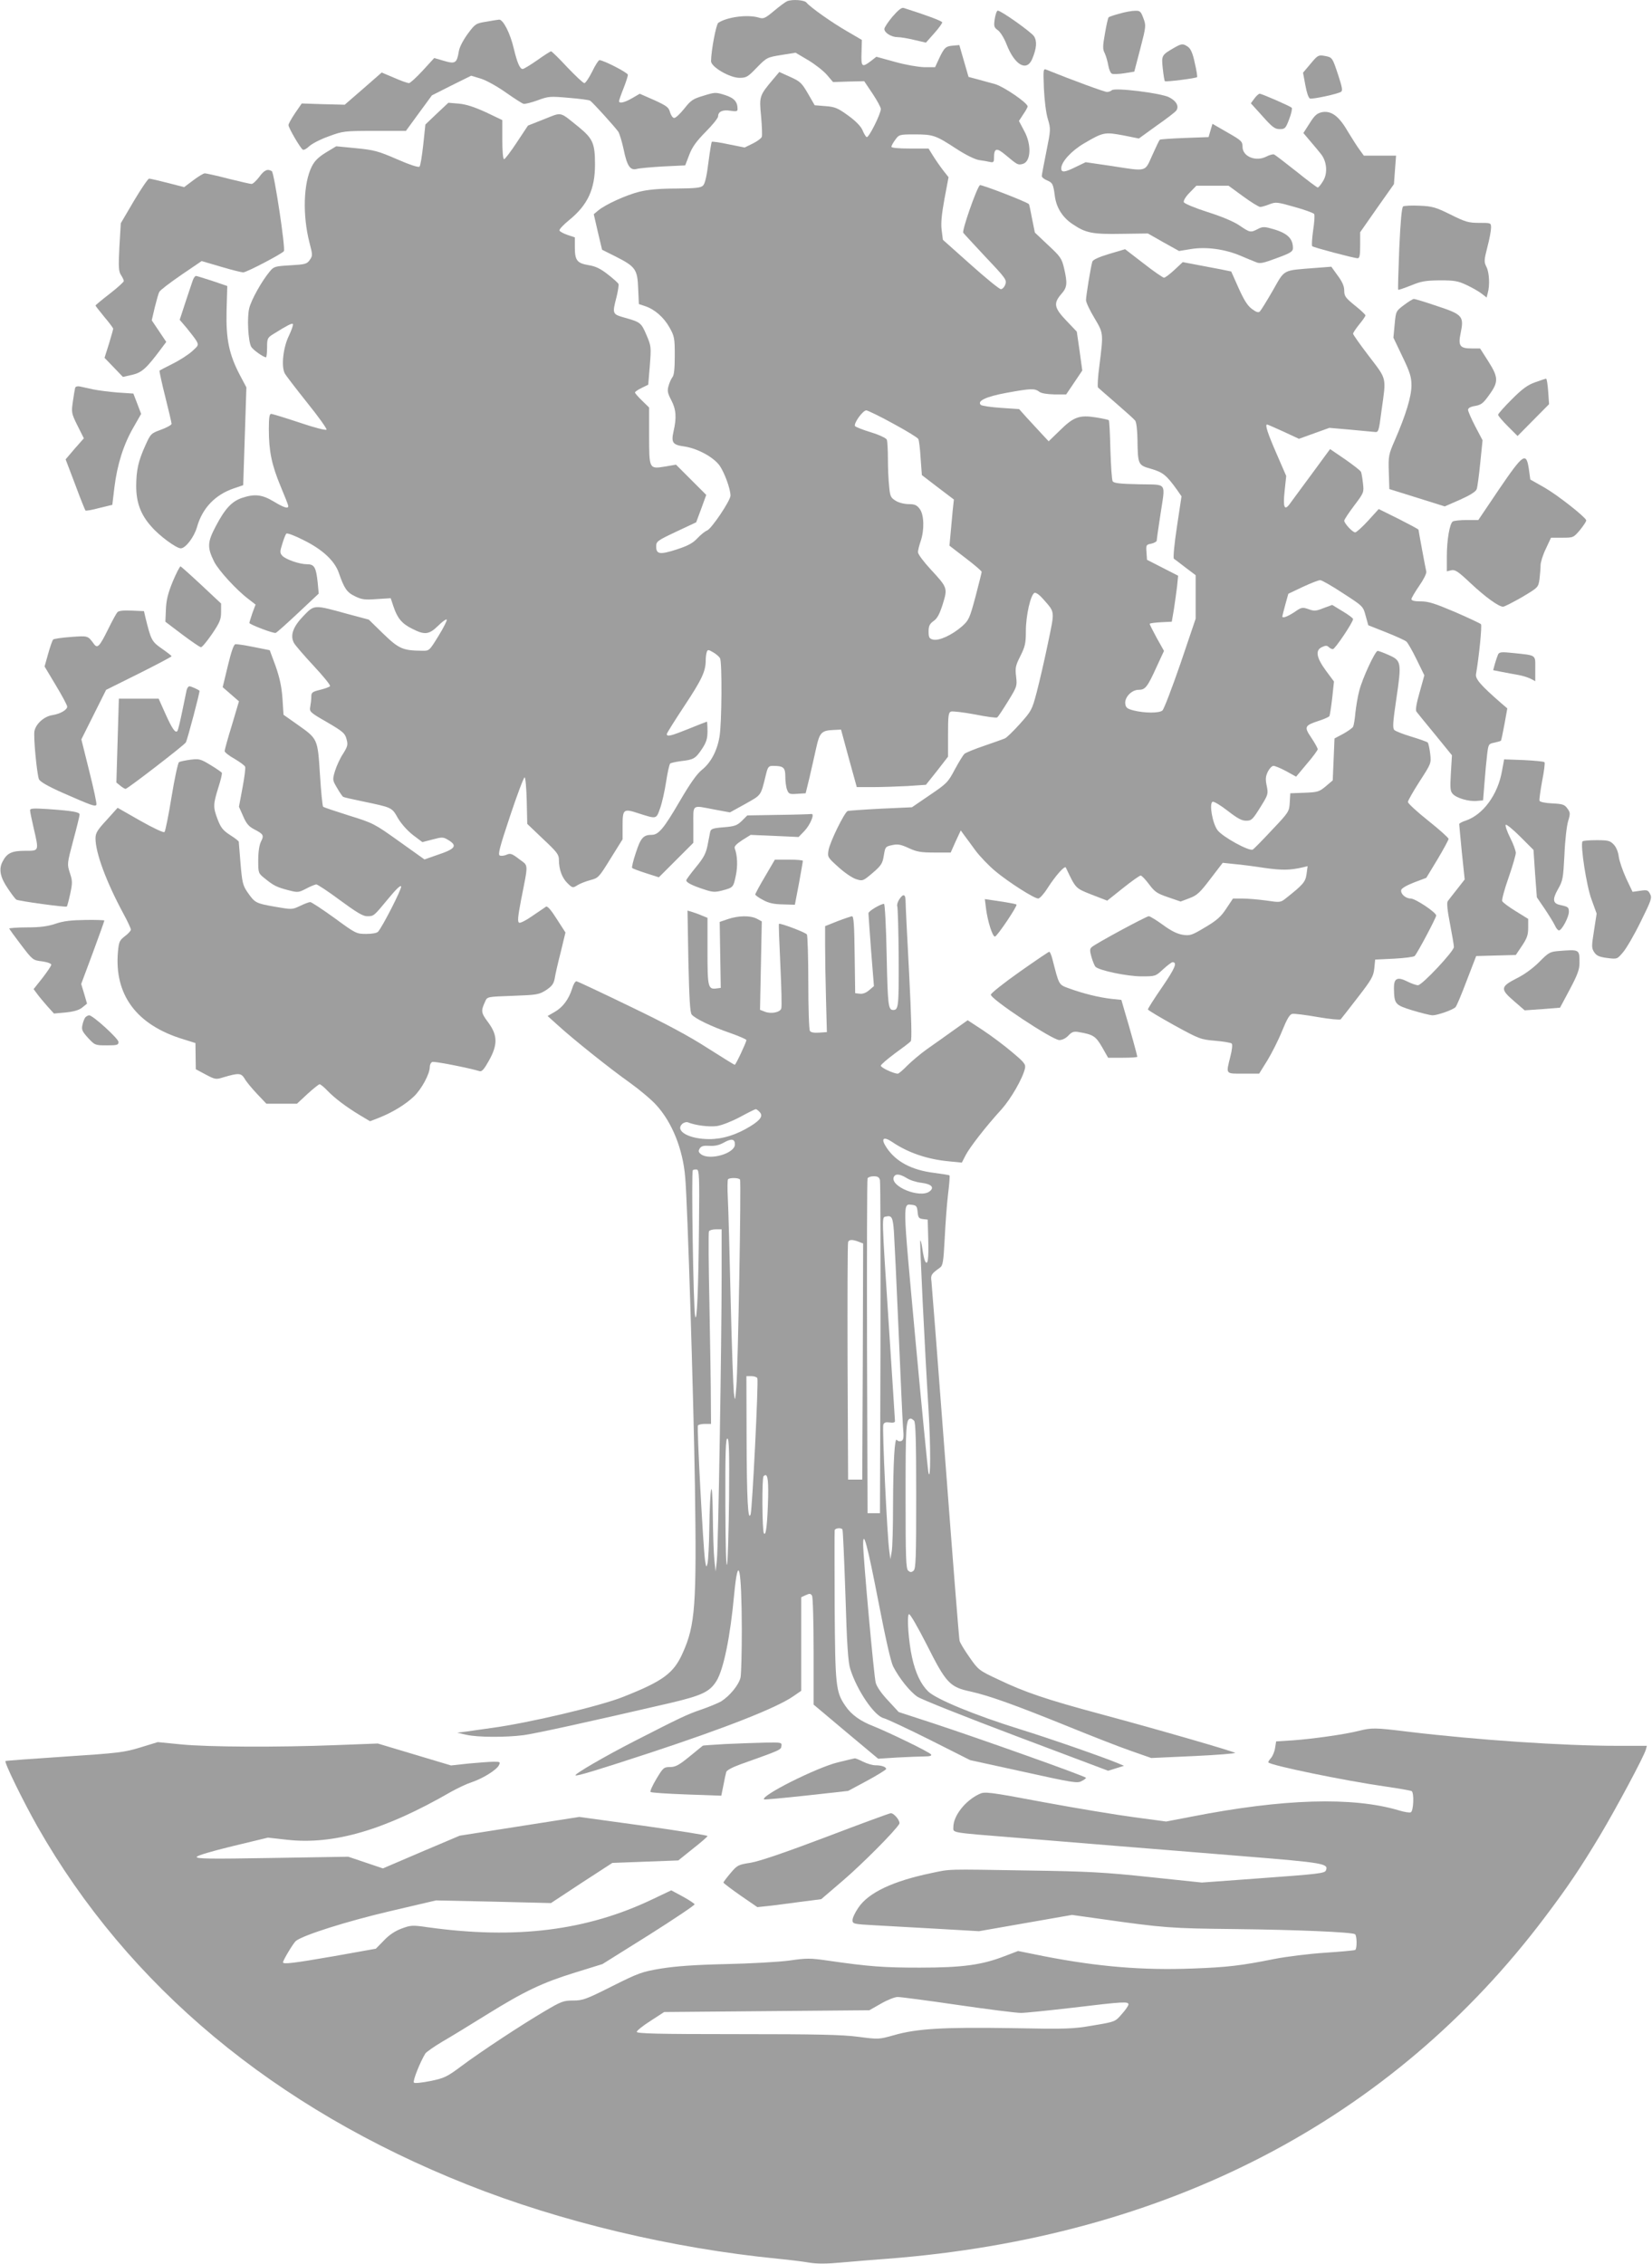 <?xml version="1.0" standalone="no"?>
<!DOCTYPE svg PUBLIC "-//W3C//DTD SVG 20010904//EN"
 "http://www.w3.org/TR/2001/REC-SVG-20010904/DTD/svg10.dtd">
<svg version="1.0" xmlns="http://www.w3.org/2000/svg"
 width="934pt" height="1280pt" viewBox="0 0 934 1280"
 preserveAspectRatio="xMidYMid meet">
<g transform="translate(0,1280) scale(0.1,-0.1)"
fill="#9e9e9e" stroke="none">
<path d="M4450 12793 c-8 -3 -41 -27 -73 -54 -53 -44 -60 -47 -89 -38 -63 18
-177 3 -227 -30 -12 -8 -40 -154 -41 -217 0 -32 105 -94 161 -94 39 0 47 5 98
58 56 57 58 58 138 71 l81 13 71 -42 c40 -24 87 -61 106 -83 l35 -41 88 3 88
2 47 -70 c26 -39 47 -78 47 -87 0 -28 -69 -166 -80 -159 -6 3 -17 22 -24 40
-10 22 -38 51 -81 82 -58 42 -74 49 -128 53 l-61 5 -38 66 c-35 60 -44 69
-100 94 l-62 28 -33 -39 c-80 -95 -81 -98 -70 -211 5 -56 7 -109 4 -117 -4 -9
-27 -26 -52 -38 l-45 -22 -90 18 c-50 11 -93 17 -96 14 -2 -3 -11 -56 -19
-118 -9 -75 -19 -118 -30 -129 -13 -13 -41 -16 -153 -17 -92 0 -160 -6 -207
-18 -73 -18 -193 -72 -234 -107 l-24 -20 23 -100 24 -101 76 -38 c113 -57 124
-73 128 -180 l4 -89 33 -11 c56 -18 108 -64 140 -121 28 -50 30 -61 30 -160 0
-72 -4 -111 -13 -121 -7 -9 -17 -31 -22 -49 -8 -28 -6 -41 15 -81 28 -53 31
-100 13 -177 -14 -63 -5 -76 60 -85 76 -11 167 -61 201 -109 28 -41 61 -132
61 -169 0 -28 -107 -187 -132 -197 -13 -5 -37 -25 -55 -44 -25 -27 -52 -42
-116 -63 -96 -31 -117 -28 -117 16 0 29 5 33 113 84 l113 53 29 78 28 77 -86
86 -85 85 -64 -11 c-88 -14 -88 -14 -88 178 l0 156 -40 39 c-22 21 -40 42 -40
46 0 4 17 16 38 26 l37 18 9 108 c8 105 8 110 -19 173 -30 70 -34 73 -127 99
-66 19 -67 21 -42 117 8 33 13 66 11 72 -3 7 -30 31 -61 55 -42 33 -70 46
-109 52 -64 11 -77 27 -77 100 l0 57 -42 14 c-23 8 -43 19 -45 25 -2 6 22 32
54 58 106 86 147 175 147 315 0 119 -12 146 -91 211 -113 91 -93 86 -197 45
l-91 -36 -63 -95 c-34 -52 -67 -95 -72 -95 -6 0 -10 44 -10 110 l0 111 -92 44
c-66 30 -111 45 -153 49 l-60 5 -65 -61 -65 -62 -12 -114 c-7 -63 -16 -119
-21 -124 -6 -6 -55 10 -128 42 -106 46 -129 52 -230 62 l-113 11 -58 -35 c-42
-26 -64 -47 -80 -79 -48 -95 -53 -277 -13 -432 18 -69 18 -73 1 -97 -16 -23
-26 -25 -110 -30 -87 -5 -93 -7 -116 -35 -45 -54 -104 -159 -116 -208 -13 -53
-6 -185 11 -217 9 -17 69 -60 84 -60 3 0 6 25 6 55 0 52 2 56 38 78 77 48 102
61 108 55 3 -4 -7 -33 -22 -65 -33 -66 -45 -174 -24 -214 7 -13 64 -87 127
-166 63 -78 112 -147 109 -152 -4 -5 -68 11 -153 40 -81 27 -153 49 -160 49
-10 0 -13 -23 -13 -87 0 -123 16 -201 66 -321 24 -57 44 -108 44 -113 0 -17
-25 -9 -83 26 -65 39 -107 44 -179 20 -58 -20 -96 -61 -148 -160 -48 -91 -49
-120 -9 -201 25 -49 125 -159 194 -211 l40 -31 -18 -48 c-9 -27 -17 -52 -17
-56 0 -8 137 -61 149 -56 5 1 62 52 126 112 l117 110 -6 64 c-9 85 -19 102
-60 102 -43 0 -120 27 -140 48 -14 16 -14 23 0 67 8 27 18 53 23 58 5 5 49
-12 98 -37 107 -53 174 -116 198 -183 31 -90 46 -112 92 -134 38 -19 57 -21
123 -16 l79 5 16 -48 c22 -65 47 -96 106 -125 70 -36 95 -33 146 17 23 23 45
39 49 35 3 -3 -17 -44 -46 -91 -53 -86 -53 -86 -94 -85 -109 1 -131 11 -219
96 l-82 80 -120 32 c-192 53 -187 53 -249 -11 -59 -61 -77 -110 -54 -153 7
-13 57 -71 111 -129 54 -58 96 -109 93 -115 -3 -5 -28 -14 -56 -21 -45 -11
-50 -15 -50 -40 0 -15 -3 -40 -6 -56 -5 -28 -1 -32 95 -87 89 -52 102 -63 110
-95 9 -32 7 -41 -19 -83 -17 -25 -37 -69 -46 -98 -15 -50 -14 -52 12 -96 14
-25 30 -47 34 -50 5 -3 53 -14 107 -25 172 -36 168 -34 203 -96 20 -33 53 -70
85 -95 l53 -40 58 15 c52 14 60 14 85 -1 58 -34 46 -52 -60 -87 l-71 -25 -143
102 c-140 100 -147 104 -283 146 -76 24 -142 46 -147 50 -4 4 -12 86 -18 182
-13 204 -12 201 -128 283 l-78 55 -6 93 c-5 68 -16 117 -39 183 l-33 89 -90
18 c-50 10 -96 17 -104 16 -10 -2 -24 -44 -43 -123 l-29 -120 46 -40 46 -40
-40 -135 c-23 -74 -41 -140 -41 -146 0 -7 25 -27 56 -44 30 -18 58 -38 60 -45
3 -7 -4 -61 -15 -119 l-20 -107 24 -54 c18 -42 32 -58 63 -74 52 -27 56 -34
37 -70 -9 -19 -15 -57 -15 -104 0 -73 0 -74 38 -104 49 -40 67 -49 133 -66 53
-14 57 -13 100 9 24 13 50 23 57 24 7 0 68 -40 135 -90 91 -67 129 -90 152
-90 39 0 38 0 120 99 46 56 71 79 73 69 3 -15 -103 -223 -130 -255 -6 -8 -34
-13 -67 -13 -56 0 -60 2 -180 90 -68 49 -130 90 -137 90 -7 0 -34 -10 -58 -22
-45 -21 -45 -21 -143 -4 -108 19 -112 22 -154 82 -26 38 -30 55 -39 161 -5 65
-10 121 -10 124 0 4 -22 21 -49 38 -40 26 -52 41 -70 87 -27 71 -26 86 3 180
14 43 23 81 20 85 -2 4 -31 24 -64 44 -56 34 -64 36 -113 30 -30 -4 -59 -10
-65 -14 -6 -4 -25 -92 -42 -196 -17 -105 -35 -194 -40 -199 -5 -5 -61 21 -137
64 l-128 73 -62 -69 c-53 -57 -63 -74 -63 -104 0 -81 60 -244 157 -424 24 -44
43 -85 43 -92 0 -6 -15 -23 -34 -37 -30 -23 -34 -32 -39 -87 -22 -244 105
-415 368 -495 l70 -22 1 -74 1 -74 56 -30 c53 -28 58 -29 99 -16 88 26 101 25
121 -7 9 -17 41 -55 70 -86 l53 -56 86 0 87 0 59 55 c33 30 64 55 69 55 5 0
25 -16 44 -36 40 -42 106 -92 184 -139 l57 -34 52 20 c77 31 149 75 196 120
44 42 90 128 90 167 0 12 6 25 14 28 12 5 204 -33 268 -52 12 -4 26 12 52 59
51 91 50 144 -4 217 -41 55 -42 64 -16 120 11 25 13 25 156 30 137 5 147 7
187 32 33 22 43 35 49 65 3 21 18 88 34 149 l27 112 -49 76 c-32 51 -53 75
-61 70 -6 -4 -40 -27 -75 -51 -35 -25 -69 -42 -76 -40 -11 4 -9 30 10 129 42
214 43 190 -11 231 -40 31 -50 34 -70 25 -13 -6 -30 -8 -39 -5 -12 5 -2 44 58
224 40 120 77 218 82 218 5 0 10 -59 12 -131 l3 -132 89 -85 c79 -74 90 -88
90 -118 0 -55 18 -103 49 -133 28 -27 30 -27 55 -11 14 9 47 22 73 29 46 12
49 15 115 122 l68 109 0 78 c0 93 5 97 92 68 101 -32 98 -33 120 29 11 30 26
98 34 150 8 52 18 98 23 103 4 4 32 10 62 14 71 8 81 14 118 69 25 38 31 58
31 101 0 29 -2 53 -3 53 -2 0 -48 -18 -102 -40 -102 -41 -125 -47 -125 -30 0
5 45 77 100 160 98 148 120 195 120 257 0 17 3 38 6 47 5 14 9 14 36 -2 16 -9
34 -24 39 -34 12 -22 10 -368 -3 -442 -13 -80 -49 -148 -99 -188 -29 -23 -67
-77 -126 -178 -91 -156 -120 -190 -159 -190 -46 0 -62 -17 -89 -101 -15 -44
-24 -83 -21 -86 3 -4 39 -17 79 -30 l72 -23 98 98 97 97 0 102 c0 119 -11 111
120 86 l87 -16 87 48 c93 53 86 42 117 168 10 41 15 47 38 47 61 0 71 -9 71
-61 0 -26 4 -59 10 -74 9 -24 14 -26 57 -23 l48 3 22 90 c11 50 29 125 38 168
19 86 30 97 98 100 l42 2 44 -162 45 -163 91 0 c51 0 139 3 196 6 l104 7 63
79 62 80 0 124 c0 107 2 126 17 131 9 3 69 -4 134 -16 65 -13 122 -21 127 -17
5 3 32 44 61 91 51 83 52 86 46 139 -6 49 -4 62 24 117 27 54 31 73 31 141 0
88 27 207 49 216 8 3 28 -11 48 -34 69 -79 67 -62 28 -250 -19 -93 -48 -217
-63 -275 -27 -103 -30 -108 -96 -182 -38 -42 -76 -79 -85 -82 -9 -4 -60 -22
-115 -41 -54 -18 -104 -39 -112 -45 -8 -6 -32 -46 -55 -88 -39 -74 -46 -81
-142 -146 l-101 -69 -175 -8 c-97 -5 -181 -11 -188 -13 -18 -6 -102 -177 -109
-223 -6 -38 -4 -40 57 -95 35 -32 80 -62 101 -68 35 -11 38 -10 92 36 49 42
56 54 63 99 8 48 9 50 47 58 31 7 49 4 94 -17 45 -21 69 -25 146 -25 l91 0 28
63 29 62 18 -25 c11 -14 39 -53 64 -87 25 -34 76 -87 113 -118 77 -64 220
-155 243 -155 8 0 32 26 52 58 47 73 98 130 104 117 57 -120 53 -116 146 -153
l88 -34 89 71 c49 39 94 71 100 71 6 0 27 -22 48 -50 32 -43 46 -52 108 -73
l70 -24 50 19 c43 16 60 32 119 110 l69 90 66 -7 c36 -3 113 -13 171 -22 98
-14 144 -13 214 3 l29 7 -6 -44 c-6 -45 -19 -60 -115 -136 -32 -26 -34 -26
-115 -14 -45 6 -105 11 -134 11 l-52 0 -38 -57 c-30 -46 -54 -67 -120 -106
-75 -45 -85 -48 -126 -42 -31 5 -66 22 -112 56 -37 27 -73 49 -80 49 -14 0
-303 -156 -323 -175 -11 -10 -11 -20 -1 -56 7 -24 17 -49 23 -55 21 -21 179
-54 260 -54 78 0 79 0 122 40 24 22 48 40 53 40 29 0 15 -33 -58 -140 -45 -65
-81 -122 -81 -127 0 -4 67 -44 148 -89 142 -78 150 -81 232 -88 47 -4 89 -11
94 -16 5 -5 2 -36 -8 -74 -25 -101 -29 -96 73 -96 l90 0 46 74 c25 41 63 116
84 168 28 69 43 94 58 96 11 2 75 -6 143 -18 68 -12 126 -17 130 -13 4 4 47
60 96 123 79 102 89 120 94 165 l5 50 107 5 c59 3 111 10 116 15 16 16 122
217 122 229 -1 18 -118 96 -144 96 -29 0 -58 26 -54 48 2 10 32 27 73 43 l69
26 63 104 c34 57 62 109 63 116 0 6 -52 53 -115 103 -63 50 -115 98 -115 106
0 7 30 60 66 116 66 102 66 102 60 157 -4 31 -10 59 -14 63 -4 4 -46 19 -92
33 -47 14 -90 31 -97 38 -10 10 -8 44 11 172 31 209 29 220 -41 251 -29 13
-58 24 -64 24 -14 0 -86 -154 -104 -225 -9 -33 -18 -89 -22 -125 -3 -36 -9
-71 -13 -79 -4 -7 -29 -25 -56 -40 l-49 -26 -5 -119 -5 -118 -40 -34 c-37 -31
-46 -33 -120 -36 l-80 -3 -3 -52 c-3 -51 -5 -55 -100 -155 -53 -57 -102 -107
-109 -111 -19 -12 -170 71 -199 109 -29 38 -49 153 -28 161 7 3 45 -20 85 -51
54 -42 79 -56 104 -56 31 0 37 6 80 75 45 72 46 76 37 121 -8 38 -7 54 6 81 9
18 23 33 32 33 9 0 42 -14 72 -30 l56 -31 61 73 c34 39 61 77 61 82 0 6 -16
35 -36 65 -42 62 -39 69 43 96 29 9 55 21 59 26 3 5 10 51 16 102 l10 94 -46
62 c-54 74 -61 115 -21 133 19 9 28 9 37 0 7 -7 17 -12 24 -12 12 0 114 152
114 170 0 5 -27 25 -59 44 l-59 36 -49 -18 c-42 -17 -53 -18 -85 -6 -35 12
-40 11 -80 -17 -40 -26 -68 -36 -68 -24 0 3 8 33 17 67 l17 61 82 39 c45 21
89 38 98 38 9 0 67 -33 129 -74 113 -73 114 -74 128 -127 l15 -54 101 -40 c55
-22 106 -45 114 -52 8 -6 34 -52 58 -101 l44 -90 -27 -97 c-18 -62 -24 -100
-18 -108 5 -7 52 -65 105 -129 l96 -118 -6 -100 c-5 -86 -4 -103 11 -119 21
-23 91 -44 137 -39 l34 3 8 100 c4 55 11 127 15 160 7 57 8 60 40 66 18 4 35
9 38 11 2 3 11 45 20 94 l16 89 -34 29 c-117 102 -147 137 -143 164 17 98 35
276 28 283 -5 5 -71 36 -147 69 -113 48 -150 60 -193 60 -36 0 -53 4 -53 13 0
6 20 40 44 75 24 34 42 70 40 80 -6 26 -44 232 -44 237 0 3 -51 30 -112 61
l-113 56 -60 -66 c-33 -36 -66 -66 -73 -66 -15 0 -61 50 -62 66 0 6 25 44 56
85 55 73 56 75 50 126 -3 28 -8 57 -11 65 -3 7 -44 39 -90 71 l-85 58 -105
-143 c-58 -79 -114 -154 -123 -167 -30 -41 -39 -20 -29 73 l9 85 -56 129 c-50
115 -65 162 -52 162 2 0 44 -18 92 -40 l88 -41 86 31 86 31 115 -10 c63 -6
125 -12 139 -13 24 -3 25 -1 41 122 27 191 31 172 -71 306 -49 64 -90 122 -90
127 0 6 16 29 35 53 19 23 35 46 35 51 0 4 -27 30 -60 56 -53 43 -60 53 -60
84 0 25 -11 50 -37 85 l-36 50 -91 -7 c-188 -15 -170 -5 -240 -128 -34 -59
-67 -112 -73 -118 -8 -8 -21 -4 -46 15 -25 19 -45 52 -75 119 l-41 92 -58 12
c-32 6 -94 18 -137 26 l-79 15 -47 -44 c-26 -24 -52 -44 -59 -44 -6 0 -59 36
-116 81 l-104 80 -91 -27 c-57 -17 -91 -33 -94 -43 -9 -28 -36 -195 -36 -218
0 -12 21 -57 47 -100 52 -88 52 -84 29 -268 -9 -66 -12 -122 -8 -126 4 -4 50
-44 102 -89 52 -45 101 -89 108 -98 7 -10 12 -51 13 -106 2 -144 3 -146 78
-167 65 -19 86 -35 146 -119 l25 -36 -26 -173 c-15 -98 -22 -176 -17 -180 5
-3 35 -26 66 -50 l57 -43 0 -123 0 -123 -86 -254 c-48 -139 -94 -259 -102
-265 -19 -16 -101 -15 -162 0 -38 10 -45 16 -48 39 -4 36 36 78 76 78 37 0 49
15 100 127 l43 93 -41 73 c-22 41 -40 76 -40 80 0 3 28 7 63 9 l62 3 12 70 c6
39 14 97 18 130 l6 60 -88 45 -88 45 -3 43 c-3 40 -2 43 27 48 17 4 31 12 31
18 0 6 9 70 20 141 29 195 44 173 -120 177 -105 2 -143 6 -149 17 -5 7 -10 87
-13 177 -2 90 -6 166 -9 168 -3 3 -35 10 -73 16 -93 15 -126 3 -204 -74 l-63
-61 -42 45 c-23 25 -61 66 -84 91 l-41 46 -104 7 c-56 4 -107 11 -113 17 -22
22 31 47 146 68 137 25 159 26 185 6 12 -9 43 -14 85 -15 l67 0 46 68 45 67
-15 110 -16 110 -59 62 c-69 72 -74 98 -29 150 34 38 36 60 16 147 -13 55 -21
66 -90 130 l-75 71 -16 79 c-8 44 -16 81 -18 82 -17 15 -272 113 -277 107 -20
-20 -102 -257 -94 -269 5 -7 63 -69 128 -139 112 -118 119 -128 110 -153 -5
-15 -17 -27 -25 -27 -9 0 -86 63 -172 140 l-156 139 -7 55 c-5 40 0 89 16 177
l23 122 -30 38 c-17 22 -42 58 -57 82 l-26 42 -105 0 c-66 0 -105 4 -105 10 0
6 10 24 22 40 21 29 24 30 109 30 105 0 119 -5 234 -80 55 -36 106 -61 130
-65 22 -3 50 -8 63 -11 19 -4 22 0 22 23 0 56 14 60 65 17 68 -57 70 -58 97
-51 47 12 52 109 8 188 l-29 55 24 37 c14 20 25 40 25 45 0 20 -133 111 -183
126 -29 8 -74 20 -102 28 l-49 13 -26 90 -26 90 -34 -3 c-43 -3 -51 -11 -80
-72 l-23 -50 -61 0 c-35 1 -105 13 -166 30 l-105 29 -32 -25 c-49 -37 -55 -33
-52 48 l2 72 -82 48 c-84 48 -209 136 -231 163 -12 15 -79 20 -110 8z m600
-2388 c74 -40 138 -79 142 -87 4 -7 10 -56 13 -109 l7 -95 90 -69 91 -69 -7
-65 c-3 -36 -9 -95 -12 -131 l-6 -65 91 -70 c50 -38 91 -73 91 -78 0 -5 -16
-68 -35 -141 -33 -123 -38 -133 -76 -167 -56 -49 -130 -83 -163 -75 -22 5 -26
12 -26 46 0 31 6 43 28 59 21 14 34 39 52 95 28 92 28 93 -69 198 -39 42 -71
85 -71 96 0 11 7 39 15 62 22 64 20 151 -6 184 -16 21 -29 26 -62 26 -24 0
-56 8 -73 19 -28 17 -32 25 -37 81 -4 35 -7 105 -7 156 0 51 -3 99 -6 108 -4
9 -41 27 -90 42 -46 14 -86 30 -90 35 -9 15 44 89 64 89 9 -1 78 -34 152 -75z"/>
<path d="M5046 12706 c-25 -30 -46 -61 -46 -70 0 -21 39 -46 75 -46 16 0 59
-7 95 -16 l65 -15 47 53 c26 29 46 57 45 62 -3 8 -97 43 -218 81 -11 4 -31
-12 -63 -49z"/>
<path d="M5624 12693 c-6 -42 -4 -48 18 -64 14 -10 36 -46 49 -80 46 -118 114
-156 145 -82 25 60 28 100 10 128 -16 24 -186 145 -205 145 -5 0 -13 -21 -17
-47z"/>
<path d="M6330 12723 c-30 -8 -58 -17 -62 -21 -4 -4 -13 -45 -21 -92 -13 -72
-13 -89 -1 -111 7 -15 16 -46 20 -69 4 -23 13 -44 21 -47 8 -3 40 -2 71 3 l55
9 34 130 c33 127 33 131 17 173 -14 38 -19 42 -47 41 -18 0 -57 -7 -87 -16z"/>
<path d="M2747 12677 c-56 -9 -61 -12 -103 -69 -26 -36 -47 -76 -50 -99 -11
-66 -20 -72 -84 -53 l-55 16 -65 -71 c-36 -39 -71 -71 -78 -71 -7 0 -45 13
-83 30 l-71 30 -104 -91 -105 -91 -122 3 -121 4 -38 -55 c-20 -30 -37 -60 -37
-67 -1 -14 67 -131 81 -139 5 -4 22 5 36 19 15 14 64 40 110 56 81 30 88 31
260 31 l177 0 73 100 74 101 111 56 111 55 56 -17 c31 -10 92 -44 140 -78 47
-33 92 -62 100 -64 8 -2 44 7 80 20 61 23 71 23 175 14 61 -5 115 -12 121 -16
14 -8 141 -149 160 -176 7 -12 21 -57 30 -100 19 -93 37 -120 74 -110 14 4 81
10 149 14 l125 6 23 60 c17 45 41 77 93 130 39 39 70 78 70 87 0 27 25 39 69
32 33 -5 41 -4 41 9 0 42 -19 63 -72 80 -51 16 -56 16 -120 -4 -61 -18 -72
-26 -110 -74 -24 -30 -49 -53 -57 -52 -8 1 -18 16 -23 33 -7 27 -19 36 -89 68
l-82 36 -43 -25 c-43 -25 -74 -32 -74 -17 0 5 11 37 25 72 14 35 25 70 25 77
0 12 -138 83 -161 83 -5 0 -24 -29 -41 -65 -18 -36 -38 -65 -44 -65 -7 0 -50
41 -97 90 -46 50 -88 90 -91 90 -4 0 -39 -22 -78 -50 -39 -27 -76 -50 -83 -50
-16 0 -31 36 -50 115 -20 86 -60 165 -83 164 -9 -1 -43 -6 -75 -12z"/>
<path d="M6644 12533 c-77 -44 -78 -45 -70 -120 4 -37 9 -69 12 -72 5 -5 175
16 182 23 2 3 -3 39 -13 80 -11 54 -23 80 -38 91 -27 19 -36 19 -73 -2z"/>
<path d="M7410 12440 l-43 -51 13 -70 c7 -40 18 -73 26 -76 14 -5 155 25 176
38 10 6 6 27 -15 91 -34 103 -34 104 -78 112 -35 6 -39 4 -79 -44z"/>
<path d="M5902 12299 c3 -65 12 -139 22 -171 17 -57 17 -60 -8 -184 -14 -70
-26 -133 -26 -139 0 -7 13 -18 30 -25 31 -13 35 -20 44 -90 9 -65 44 -120 100
-157 75 -51 113 -58 279 -55 l147 2 88 -50 88 -49 68 11 c84 14 190 0 280 -38
33 -14 73 -31 87 -36 22 -10 41 -6 118 23 77 28 91 37 91 56 0 57 -34 88 -127
112 -35 10 -48 9 -72 -4 -41 -21 -44 -20 -103 20 -32 22 -98 50 -180 76 -72
23 -132 48 -135 56 -3 8 10 31 33 54 l38 39 91 0 91 0 82 -60 c45 -33 89 -60
97 -60 8 0 32 7 52 15 36 14 44 13 142 -15 58 -16 107 -34 111 -40 4 -6 1 -48
-6 -93 -6 -45 -9 -85 -5 -89 7 -7 237 -68 257 -68 11 0 14 18 14 73 l0 74 95
136 96 136 6 81 6 80 -91 0 -91 0 -24 33 c-13 17 -43 65 -67 104 -50 87 -93
118 -145 109 -28 -6 -42 -17 -70 -62 l-36 -56 38 -45 c21 -24 48 -57 60 -72
35 -42 41 -111 13 -155 -12 -20 -25 -36 -30 -36 -4 0 -59 41 -121 91 -63 50
-119 93 -126 96 -6 2 -26 -3 -43 -12 -60 -31 -135 0 -135 55 0 30 -6 36 -85
81 l-85 49 -11 -37 -11 -38 -136 -5 c-74 -3 -137 -7 -140 -10 -3 -3 -22 -42
-42 -87 -44 -97 -26 -93 -233 -61 l-144 21 -54 -26 c-64 -32 -84 -34 -84 -9 0
37 58 100 130 142 107 63 116 64 219 45 l90 -18 98 71 c55 38 105 77 112 85
19 24 4 55 -39 77 -47 24 -308 56 -324 40 -5 -5 -18 -10 -27 -10 -14 0 -192
65 -343 126 -18 7 -18 2 -14 -107z"/>
<path d="M7092 12243 l-20 -27 66 -73 c55 -62 70 -73 97 -73 30 0 34 4 54 57
12 31 18 60 14 64 -11 10 -169 79 -181 79 -6 0 -19 -12 -30 -27z"/>
<path d="M1466 11800 c-17 -22 -36 -40 -44 -40 -7 0 -67 14 -132 30 -65 17
-125 30 -132 30 -8 0 -37 -18 -65 -39 l-52 -39 -93 24 c-51 13 -98 24 -105 24
-6 0 -45 -57 -86 -126 l-74 -126 -8 -134 c-6 -115 -4 -139 9 -159 9 -13 16
-29 16 -34 0 -5 -36 -38 -80 -72 -44 -34 -80 -64 -80 -66 0 -3 23 -32 50 -65
28 -33 50 -63 50 -66 0 -4 -11 -43 -24 -86 l-25 -79 52 -54 52 -54 53 12 c55
13 81 37 165 150 l27 36 -41 61 -41 61 17 73 c10 40 21 80 26 88 4 9 59 51
123 95 l116 79 109 -32 c60 -18 117 -32 126 -32 19 0 221 106 230 120 10 16
-55 444 -68 452 -24 15 -43 7 -71 -32z"/>
<path d="M7933 11633 c-8 -6 -15 -84 -22 -238 -5 -126 -8 -231 -6 -233 2 -2
34 9 72 24 58 24 82 28 163 29 83 0 102 -3 153 -27 32 -15 70 -37 85 -49 l27
-21 6 24 c13 43 9 119 -7 149 -14 28 -14 37 5 111 12 45 21 94 21 110 0 28 0
28 -67 28 -60 0 -78 5 -162 47 -85 42 -104 47 -176 50 -44 2 -85 0 -92 -4z"/>
<path d="M1091 11218 c-5 -13 -23 -69 -42 -125 l-33 -101 40 -47 c21 -26 46
-58 54 -71 14 -25 13 -27 -25 -61 -22 -19 -71 -51 -110 -70 -38 -19 -72 -37
-73 -38 -2 -2 12 -68 32 -147 20 -79 36 -148 36 -154 0 -6 -26 -21 -59 -33
-57 -21 -59 -22 -90 -91 -40 -89 -50 -138 -51 -227 0 -93 25 -162 85 -229 45
-53 142 -124 167 -124 27 0 76 64 92 121 30 106 102 182 208 218 l53 18 9 276
9 277 -36 68 c-62 118 -80 204 -76 366 l4 139 -85 29 c-46 15 -88 28 -92 28
-5 0 -12 -10 -17 -22z"/>
<path d="M7937 11075 c-45 -34 -45 -35 -52 -109 l-7 -75 51 -107 c43 -89 51
-116 51 -163 0 -62 -31 -165 -94 -310 -35 -80 -37 -89 -34 -180 l3 -96 157
-49 156 -49 87 38 c56 25 90 46 94 60 4 11 13 78 20 148 l13 128 -41 78 c-23
44 -41 86 -41 94 0 10 14 18 40 22 34 6 46 15 80 63 53 73 52 99 -6 190 l-46
72 -48 0 c-66 0 -77 15 -62 86 20 96 11 106 -131 153 -67 23 -127 41 -133 41
-6 0 -32 -16 -57 -35z"/>
<path d="M8680 10639 c-43 -15 -73 -37 -132 -96 -43 -43 -78 -82 -78 -88 0 -6
25 -35 55 -65 l55 -55 89 90 89 90 -5 73 c-3 39 -8 72 -12 71 -3 0 -31 -9 -61
-20z"/>
<path d="M425 10608 c-2 -7 -8 -42 -13 -78 -9 -63 -8 -67 26 -136 l36 -72 -52
-59 -51 -60 54 -142 c29 -79 56 -145 58 -147 3 -3 38 3 78 14 l74 18 12 100
c16 128 51 240 107 337 l44 77 -22 58 -22 57 -90 6 c-49 4 -111 12 -139 18
-27 6 -60 13 -73 16 -13 3 -24 0 -27 -7z"/>
<path d="M8476 10035 l-118 -175 -67 0 c-36 0 -71 -4 -77 -8 -18 -11 -34 -105
-34 -198 l0 -84 25 6 c21 5 38 -6 107 -71 85 -80 161 -135 186 -135 8 0 56 25
107 54 92 55 92 55 99 102 3 26 6 61 6 78 0 17 13 59 30 94 l29 62 63 0 c63 0
64 0 102 45 20 25 36 49 34 54 -8 21 -162 142 -235 184 l-81 46 -8 58 c-15
100 -31 89 -168 -112z"/>
<path d="M977 9513 c-27 -66 -37 -105 -39 -158 l-3 -70 95 -72 c52 -39 100
-72 106 -72 6 -1 34 33 63 75 44 65 51 83 51 124 l0 48 -111 104 c-61 57 -114
104 -118 106 -4 1 -24 -37 -44 -85z"/>
<path d="M663 9338 c-6 -7 -30 -51 -53 -98 -47 -95 -59 -107 -78 -82 -36 49
-33 48 -131 41 -51 -4 -96 -10 -101 -15 -4 -5 -17 -41 -28 -81 l-20 -71 64
-107 c35 -58 64 -112 64 -120 0 -18 -39 -41 -84 -48 -46 -7 -92 -48 -101 -89
-7 -30 13 -239 25 -273 6 -14 48 -39 136 -78 164 -72 182 -78 189 -67 3 5 -15
90 -40 189 l-45 181 70 140 70 140 185 92 c102 51 185 95 185 98 0 3 -25 22
-55 43 -57 40 -61 47 -93 177 l-8 35 -71 3 c-48 2 -73 -1 -80 -10z"/>
<path d="M8470 9101 c-4 -9 -12 -33 -18 -53 l-10 -37 51 -10 c29 -6 70 -13 92
-17 22 -4 52 -13 68 -21 l27 -14 0 71 c0 80 9 74 -123 88 -67 7 -79 6 -87 -7z"/>
<path d="M1055 8898 c-3 -13 -14 -67 -25 -121 -11 -54 -23 -103 -26 -108 -11
-18 -30 9 -69 96 l-38 85 -112 0 -113 0 -7 -237 -7 -237 22 -18 c12 -10 26
-18 30 -18 11 0 334 249 341 263 9 17 81 289 77 292 -10 8 -48 25 -57 25 -6 0
-13 -10 -16 -22z"/>
<path d="M8492 8442 c-23 -134 -107 -249 -207 -282 -19 -6 -35 -15 -35 -19 0
-5 7 -77 15 -161 l16 -152 -43 -55 c-24 -30 -47 -60 -53 -68 -6 -9 -2 -52 13
-128 12 -62 22 -121 22 -131 0 -24 -180 -216 -203 -216 -10 0 -36 9 -58 20
-59 30 -79 20 -78 -38 2 -89 5 -93 104 -124 50 -15 101 -28 115 -28 27 0 115
31 129 46 6 5 34 72 63 149 l54 140 112 3 112 3 35 52 c28 42 35 61 35 102 l0
50 -71 44 c-39 24 -73 49 -76 57 -3 7 13 67 36 132 23 66 41 129 41 140 0 12
-14 51 -32 86 -18 36 -29 69 -25 73 4 4 41 -26 82 -67 l75 -75 9 -134 10 -134
45 -66 c24 -36 50 -78 57 -93 7 -16 17 -28 23 -28 16 0 56 75 56 105 0 26 -4
29 -51 39 -40 9 -43 32 -10 90 27 47 29 61 36 194 3 79 13 165 21 190 13 43
12 49 -5 72 -16 22 -27 25 -85 28 -41 2 -69 8 -72 15 -2 7 5 57 15 112 11 55
17 103 13 106 -4 4 -57 9 -118 12 l-110 4 -12 -65z"/>
<path d="M170 8219 c0 -8 9 -52 20 -99 31 -134 32 -130 -48 -130 -76 0 -103
-13 -128 -62 -22 -43 -13 -89 33 -155 20 -30 41 -57 45 -59 12 -8 281 -45 286
-39 2 2 11 35 19 72 13 61 13 73 -2 118 -16 50 -16 51 19 183 20 74 36 139 36
147 0 14 -38 21 -182 31 -80 5 -98 4 -98 -7z"/>
<path d="M4400 8193 l-175 -3 -31 -31 c-27 -26 -41 -31 -103 -36 -62 -5 -72
-9 -76 -27 -2 -12 -9 -46 -15 -77 -9 -44 -22 -69 -65 -121 -30 -37 -55 -70
-55 -75 0 -12 32 -29 100 -51 47 -16 62 -17 101 -7 64 17 65 17 79 84 12 55 9
115 -6 155 -4 11 9 24 42 46 l48 30 136 -6 135 -6 33 34 c34 36 60 100 39 96
-7 -1 -91 -4 -187 -5z"/>
<path d="M8947 8043 c-13 -21 23 -253 51 -328 l29 -80 -15 -97 c-14 -88 -14
-98 1 -121 13 -20 28 -27 73 -33 57 -7 57 -7 90 32 19 22 64 99 100 173 60
121 65 135 53 157 -11 22 -17 24 -56 18 l-43 -6 -37 78 c-20 44 -38 98 -41
121 -3 26 -14 53 -28 68 -21 22 -31 25 -98 25 -41 0 -77 -3 -79 -7z"/>
<path d="M4326 7846 c-31 -52 -56 -99 -56 -103 0 -4 20 -19 44 -31 32 -18 62
-24 112 -25 l68 -2 23 120 c12 66 22 123 22 128 1 4 -35 7 -78 7 l-80 0 -55
-94z"/>
<path d="M5084 7715 c-9 -14 -14 -31 -11 -39 3 -8 7 -139 8 -292 1 -274 -1
-294 -31 -294 -28 0 -31 25 -37 308 -3 161 -10 292 -15 292 -19 0 -88 -41 -88
-53 0 -6 7 -102 15 -212 l16 -200 -27 -23 c-17 -15 -36 -22 -53 -20 l-26 3 -3
218 c-2 164 -5 217 -15 217 -6 -1 -43 -13 -82 -28 l-70 -28 0 -109 c0 -61 2
-195 5 -300 l5 -190 -44 -3 c-28 -2 -47 1 -52 10 -5 7 -9 130 -9 273 0 143 -4
266 -8 272 -8 12 -152 66 -158 60 -2 -2 2 -107 8 -233 6 -127 9 -238 5 -246
-8 -22 -57 -31 -92 -18 l-28 11 5 250 5 250 -28 15 c-37 19 -104 18 -163 -2
l-47 -16 3 -187 3 -186 -23 -3 c-49 -7 -52 6 -52 210 l0 189 -32 13 c-18 8
-44 17 -57 21 l-24 7 5 -286 c5 -212 9 -291 19 -302 19 -23 112 -68 217 -104
51 -18 92 -36 92 -40 0 -12 -60 -140 -66 -140 -3 0 -72 43 -154 95 -102 66
-238 139 -438 235 -159 77 -295 141 -302 142 -7 2 -18 -16 -25 -40 -19 -61
-53 -107 -99 -133 l-40 -23 60 -54 c82 -75 289 -241 406 -324 53 -38 120 -94
148 -125 90 -98 151 -250 164 -409 13 -142 47 -1238 55 -1744 10 -675 2 -787
-69 -945 -51 -115 -111 -159 -336 -248 -129 -52 -535 -148 -744 -176 -47 -7
-110 -15 -140 -20 l-55 -7 53 -12 c63 -14 218 -15 321 -2 68 9 377 77 826 181
183 43 228 64 266 126 40 65 78 250 100 491 23 238 42 149 43 -198 0 -129 -3
-252 -7 -273 -9 -42 -61 -105 -110 -136 -18 -10 -68 -31 -112 -46 -82 -28
-123 -48 -375 -177 -168 -86 -344 -188 -336 -195 6 -6 121 29 426 129 421 139
710 252 805 318 l45 31 0 265 0 264 26 12 c21 10 27 9 35 -3 5 -8 9 -150 9
-315 l0 -301 182 -153 183 -153 110 7 c60 3 129 6 153 6 30 0 41 4 36 11 -7
13 -239 125 -326 160 -73 28 -125 65 -158 114 -55 80 -58 112 -61 565 -1 228
-1 421 0 428 1 13 37 17 44 5 3 -5 10 -172 17 -373 8 -276 15 -377 27 -415 38
-122 137 -267 190 -279 16 -4 132 -58 258 -121 l230 -116 302 -66 c271 -60
305 -66 327 -53 15 7 26 16 26 19 0 8 -593 219 -857 306 l-202 66 -60 65 c-37
39 -64 78 -70 101 -10 36 -71 711 -71 783 0 85 25 -9 85 -318 41 -212 71 -346
85 -374 34 -66 93 -140 136 -170 21 -15 273 -115 559 -223 l520 -196 45 14 45
14 -36 15 c-73 31 -382 139 -550 191 -255 79 -475 170 -521 214 -42 41 -72
104 -92 195 -19 86 -30 235 -17 242 6 4 50 -73 101 -173 109 -217 130 -239
247 -264 104 -23 249 -75 543 -194 135 -55 298 -119 362 -141 l117 -41 241 11
c132 6 237 15 233 18 -11 9 -435 132 -759 219 -309 83 -430 124 -580 196 -109
51 -113 54 -163 126 -28 40 -54 82 -56 94 -3 11 -39 465 -80 1010 -41 545 -77
1005 -79 1023 -5 33 0 41 48 75 17 12 20 33 27 163 4 82 12 195 19 252 7 57
11 105 8 107 -2 2 -41 8 -86 14 -128 16 -216 63 -269 142 -35 52 -20 67 31 33
89 -61 201 -99 324 -110 l70 -7 21 41 c23 45 116 165 204 261 54 61 119 174
132 231 5 23 -4 34 -72 91 -43 37 -117 92 -165 124 l-87 57 -83 -59 c-46 -33
-112 -80 -148 -105 -36 -26 -85 -67 -110 -92 -24 -25 -49 -46 -54 -46 -24 0
-96 34 -96 45 0 6 36 37 79 69 43 31 84 62 90 69 7 9 4 122 -9 383 -11 203
-20 386 -20 407 0 43 -13 47 -36 12z m-790 -1201 c22 -22 7 -45 -51 -81 -80
-49 -156 -73 -233 -73 -113 0 -194 45 -154 85 10 9 24 13 33 10 44 -18 121
-27 165 -21 27 4 85 27 130 51 44 24 84 44 88 44 4 1 14 -6 22 -15z m-139
-184 c0 -51 -142 -92 -191 -56 -15 12 -17 18 -8 33 9 14 22 17 55 15 30 -2 55
4 79 17 45 26 65 23 65 -9z m-203 -450 c-3 -366 -12 -571 -22 -520 -10 47 -22
815 -13 824 4 4 14 5 23 4 13 -3 15 -40 12 -308z m1174 260 c18 -12 56 -24 84
-27 57 -7 75 -27 45 -49 -54 -40 -222 28 -202 81 9 21 33 19 73 -5z m-151 -12
c3 -13 4 -441 3 -953 l-3 -930 -35 0 -35 0 -3 940 c-1 517 0 946 3 953 2 6 18
12 34 12 23 0 32 -5 36 -22z m-791 3 c7 -11 -11 -1059 -21 -1171 -7 -85 -7
-85 -14 -34 -3 28 -12 264 -18 525 -6 261 -13 519 -16 575 -3 55 -2 103 1 107
10 10 62 9 68 -2z m1004 -183 c3 -32 7 -37 30 -40 l27 -3 3 -109 c3 -115 -2
-154 -18 -126 -4 8 -11 39 -15 68 -4 29 -9 51 -12 49 -4 -5 24 -590 47 -962
12 -197 12 -410 -1 -350 -4 22 -38 368 -75 769 -72 786 -72 750 -14 744 21 -3
25 -9 28 -40z m-134 -111 c3 -45 15 -293 26 -552 11 -258 22 -505 25 -548 6
-66 4 -78 -10 -84 -10 -3 -20 0 -24 6 -13 20 -21 -126 -22 -368 0 -124 -3
-244 -8 -266 l-7 -40 -6 45 c-12 79 -41 698 -34 715 4 13 14 16 36 13 18 -3
30 0 30 7 0 6 -16 251 -35 545 -41 631 -40 607 -17 612 34 8 40 -3 46 -85z
m-974 -234 c0 -392 -19 -1551 -27 -1623 l-7 -65 -7 65 c-4 36 -8 153 -9 260
-3 227 -16 169 -20 -90 -1 -85 -6 -168 -9 -185 -7 -29 -8 -29 -15 15 -10 68
-47 751 -40 761 3 5 21 9 40 9 l34 0 -1 138 c0 75 -4 317 -8 537 -5 220 -6
406 -3 413 2 6 19 12 38 12 l34 0 0 -247z m774 177 l26 -10 -2 -667 -3 -668
-40 0 -40 0 -3 665 c-1 366 0 671 3 678 5 15 25 15 59 2z m-572 -772 c7 -21
-29 -743 -38 -769 -15 -44 -22 81 -23 439 l-1 342 29 0 c16 0 31 -6 33 -12z
m886 -240 c9 -9 12 -117 12 -424 0 -354 -2 -413 -15 -424 -12 -10 -18 -10 -30
0 -13 11 -15 70 -15 424 0 402 2 436 30 436 3 0 11 -5 18 -12z m-1046 -437
c-2 -182 -7 -351 -11 -374 -6 -26 -9 104 -10 336 -1 299 2 378 12 374 9 -3 11
-77 9 -336z m221 8 c-4 -151 -12 -226 -24 -208 -10 16 -12 312 -2 323 21 21
28 -8 26 -115z"/>
<path d="M5575 7661 c9 -69 36 -156 50 -156 12 0 129 174 122 181 -3 3 -44 11
-92 18 l-87 13 7 -56z"/>
<path d="M315 7578 c-44 -15 -87 -21 -163 -21 -56 0 -101 -4 -100 -7 2 -4 32
-46 68 -93 64 -84 66 -86 118 -92 28 -4 52 -12 52 -19 0 -6 -23 -40 -50 -75
l-50 -63 20 -27 c10 -14 36 -45 57 -69 l38 -42 67 6 c45 5 75 13 93 28 l27 22
-16 55 -17 56 66 177 c36 97 65 179 65 182 0 2 -48 4 -107 3 -80 -1 -124 -6
-168 -21z"/>
<path d="M8807 7423 c-44 -4 -54 -10 -105 -62 -35 -35 -84 -71 -127 -92 -92
-47 -94 -61 -16 -128 l61 -53 100 7 100 8 55 103 c43 81 55 113 55 148 0 80 3
79 -123 69z"/>
<path d="M5765 7306 c-88 -62 -161 -120 -163 -129 -5 -23 348 -257 387 -257
17 0 37 10 52 26 20 21 30 24 59 19 81 -14 95 -23 131 -85 l34 -60 83 0 c45 0
82 2 82 6 0 6 -41 156 -71 255 l-19 66 -57 6 c-69 8 -156 29 -236 58 -63 23
-58 16 -97 167 -6 23 -14 42 -18 41 -4 0 -79 -51 -167 -113z"/>
<path d="M482 7048 c-5 -7 -13 -27 -16 -43 -6 -26 -1 -37 32 -73 38 -41 40
-42 105 -42 59 0 67 2 67 19 0 19 -145 151 -166 151 -6 0 -16 -6 -22 -12z"/>
<path d="M7680 3014 c-80 -20 -260 -45 -370 -53 l-95 -6 -6 -37 c-3 -21 -14
-47 -24 -58 -10 -11 -16 -22 -14 -24 18 -18 431 -103 661 -136 77 -11 144 -23
149 -26 15 -9 11 -114 -5 -120 -8 -3 -38 2 -67 11 -262 78 -655 66 -1170 -35
l-146 -28 -179 24 c-98 13 -329 51 -512 85 -319 60 -335 61 -366 46 -79 -37
-146 -123 -146 -186 0 -34 -25 -30 360 -61 135 -11 382 -31 550 -45 168 -13
501 -41 740 -60 443 -36 471 -41 457 -78 -7 -18 -30 -21 -402 -48 l-300 -22
-295 31 c-255 27 -347 32 -680 37 -486 8 -442 9 -557 -15 -215 -45 -353 -110
-410 -195 -18 -26 -33 -57 -33 -70 0 -22 4 -23 133 -30 72 -4 233 -13 357 -20
l225 -13 263 46 263 46 157 -22 c366 -52 400 -54 767 -58 343 -4 656 -17 676
-29 11 -8 12 -82 1 -89 -5 -3 -83 -10 -173 -16 -90 -6 -218 -22 -284 -35 -184
-37 -265 -47 -460 -54 -284 -11 -536 10 -840 69 l-149 30 -76 -29 c-129 -50
-238 -65 -480 -65 -206 0 -286 6 -522 40 -96 14 -120 14 -215 0 -60 -8 -220
-17 -358 -20 -178 -4 -284 -12 -366 -25 -109 -18 -128 -25 -278 -100 -147 -74
-166 -81 -220 -81 -55 0 -68 -5 -161 -60 -131 -77 -362 -229 -473 -312 -79
-59 -95 -67 -173 -83 -50 -10 -89 -14 -94 -9 -8 8 35 116 65 165 6 8 48 38 95
66 47 27 158 95 248 151 219 136 319 183 503 240 l155 48 262 164 c144 91 260
169 259 174 -2 5 -32 25 -67 44 l-65 35 -105 -50 c-372 -178 -772 -228 -1270
-159 -89 13 -98 12 -149 -7 -36 -13 -71 -36 -100 -67 l-46 -47 -235 -42 c-230
-40 -290 -47 -290 -35 0 12 60 111 73 121 44 34 289 111 527 167 l265 62 325
-7 325 -8 173 114 174 113 186 7 187 7 82 66 c46 36 83 68 83 72 0 4 -163 30
-362 58 l-363 50 -338 -53 -338 -53 -217 -92 -217 -93 -98 33 -98 33 -430 -7
c-352 -6 -430 -5 -427 6 3 8 85 32 204 61 l199 48 107 -12 c265 -30 554 55
928 271 36 20 88 45 116 54 63 21 139 68 154 95 10 20 8 21 -29 21 -21 0 -84
-5 -140 -10 l-101 -11 -207 62 -207 62 -236 -9 c-333 -13 -722 -11 -876 4
l-132 13 -98 -30 c-91 -28 -124 -32 -429 -52 -181 -12 -332 -23 -334 -25 -8
-7 98 -224 181 -371 514 -903 1339 -1590 2428 -2023 530 -211 1161 -361 1760
-420 63 -6 143 -16 177 -22 44 -7 97 -7 180 1 65 6 181 15 258 21 1581 121
2855 783 3720 1932 129 171 198 273 312 463 90 151 245 440 258 483 l6 22
-168 0 c-305 0 -794 33 -1184 80 -187 23 -204 23 -279 4z m-2265 -1549 c171
-25 331 -45 357 -45 26 0 160 14 298 30 282 34 310 35 310 18 0 -7 -17 -32
-38 -55 -37 -43 -37 -43 -162 -64 -116 -20 -148 -21 -465 -15 -384 6 -533 -3
-661 -40 -86 -24 -86 -24 -202 -9 -92 12 -233 15 -684 15 -448 0 -568 3 -568
13 0 6 35 35 78 62 l77 50 580 5 580 5 65 37 c36 21 79 38 95 38 17 0 170 -20
340 -45z"/>
<path d="M4100 2940 c-69 -4 -125 -8 -126 -9 -1 0 -34 -28 -75 -61 -60 -49
-80 -60 -111 -60 -35 0 -39 -4 -77 -67 -22 -37 -37 -70 -33 -74 4 -4 95 -10
204 -14 l196 -7 12 59 c6 32 13 65 16 75 3 10 35 27 82 44 230 82 227 81 230
103 3 20 0 21 -95 19 -54 -1 -154 -5 -223 -8z"/>
<path d="M4735 2836 c-122 -31 -437 -189 -415 -209 3 -2 111 8 240 22 l235 26
108 58 c59 32 107 62 107 66 0 12 -26 21 -61 21 -16 0 -47 9 -69 20 -22 11
-43 20 -47 19 -4 0 -48 -11 -98 -23z"/>
<path d="M4672 2415 c-235 -89 -379 -138 -428 -146 -71 -11 -76 -14 -114 -59
-22 -26 -40 -50 -40 -53 0 -3 43 -36 96 -73 l96 -66 57 6 c31 3 112 14 180 23
l124 16 126 108 c108 93 290 276 315 317 9 15 -29 62 -48 61 -6 0 -170 -60
-364 -134z"/>
</g>
</svg>
